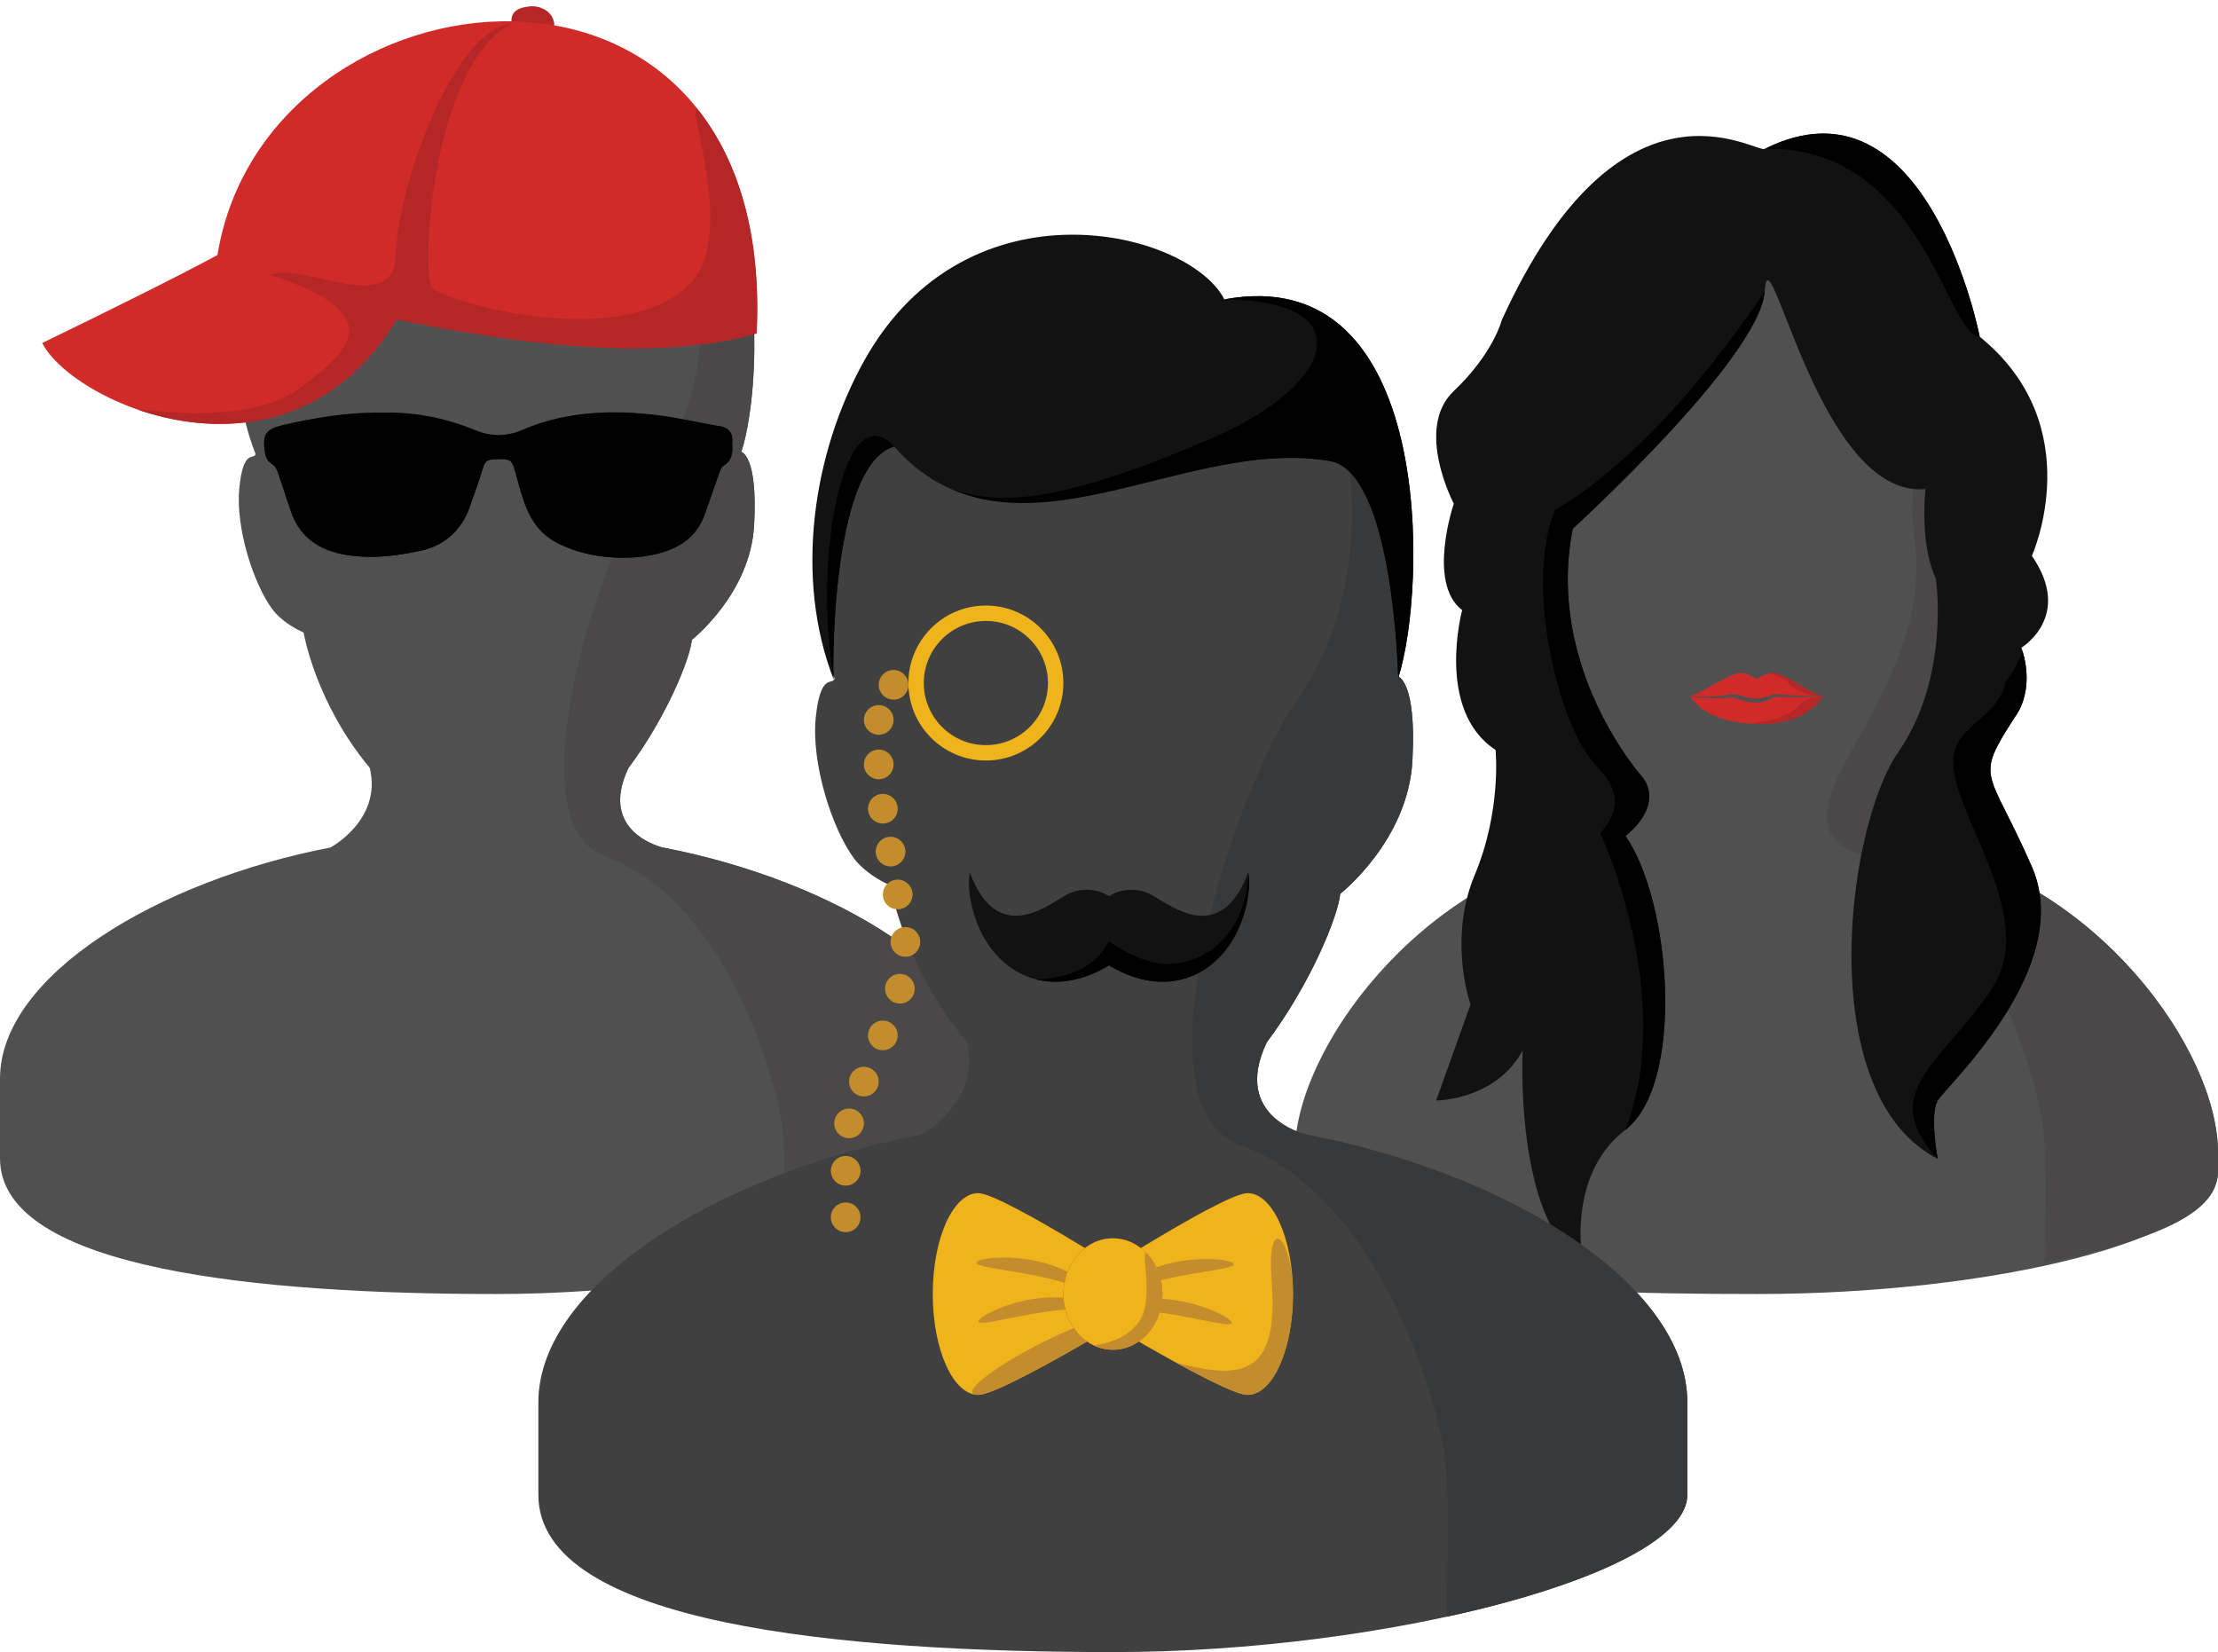 <?xml version="1.0" encoding="utf-8"?>
<!-- Generator: Adobe Illustrator 16.2.0, SVG Export Plug-In . SVG Version: 6.00 Build 0)  -->
<!DOCTYPE svg PUBLIC "-//W3C//DTD SVG 1.1//EN" "http://www.w3.org/Graphics/SVG/1.1/DTD/svg11.dtd">
<svg version="1.1" id="Layer_1" xmlns="http://www.w3.org/2000/svg" xmlns:xlink="http://www.w3.org/1999/xlink" x="0px" y="0px"
	 width="336.335px" height="250.514px" viewBox="0 0 336.335 250.514" enable-background="new 0 0 336.335 250.514"
	 xml:space="preserve">
<g>
	<g>
		<path fill="#505050" d="M291.703,128.518c0,0-9.928-2.225-5.221-12.074c5.801-7.754,9.329-16.549,9.61-19.43
			c0,0,8.936-6.996,9.447-17.504c0.561-10.48-1.945-10.973-1.945-10.973c-17.357-48.988-55.449-45.547-73.664,0.303
			c-0.191,0.99-1.855-0.971-2.465,5.184c-0.578,5.936,2.107,14.443,5.027,18.383c1.266,1.664,3.295,2.879,4.723,3.498
			c0,0,1.74,10.572,10.037,20.539c1.904,7.902-5.979,12.074-5.979,12.074c-26.104,5.002-44.929,30.672-44.929,46.279
			c0,1.154,0,2.836,0,2.836c0,16.941,34.463,18.586,70.121,18.586c35.676,0,69.87-8.219,69.87-18.586c0,0,0-1.682,0-2.836
			C336.335,159.189,317.794,133.52,291.703,128.518z"/>
		<path fill="#4A4848" d="M291.703,128.518c0,0-9.928-2.225-5.221-12.074c5.801-7.754,9.329-16.549,9.61-19.43
			c0,0,8.936-6.996,9.447-17.504c0.561-10.48-1.945-10.973-1.945-10.973c3.738-11.43-16.406-9.924-13.272,13.285
			c3.345,24.773-25.209,42.602-7.421,48c14.436,4.381,23.293,23.426,26.639,39.359c1.016,4.842,0.498,16.723,0.498,22.412
			c18.156-3.945,26.298-7.934,26.298-13.961c0,0,0-1.682,0-2.836C336.335,159.189,317.794,133.52,291.703,128.518z"/>
	</g>
	<g>
		<path fill="#D02B29" d="M262.037,105.359c1.697-0.357,2.438,0.592,4.257,0.564s2.109-0.814,3.556-0.643
			c1.337,0.156,4.867,0.295,6.539,0.354c0.02-0.033,0.039-0.064,0.049-0.082c-1.465,0-5.684-3.5-7.729-3.5
			c-1.167,0-1.942,0.852-2.359,0.852c-0.418,0-1.064-0.885-2.402-0.852c-1.859,0.049-6.271,3.33-7.705,3.5
			c0.02,0.027,0.045,0.064,0.066,0.096C257.762,105.67,260.582,105.666,262.037,105.359z"/>
		<path fill="#D02B29" d="M269.667,105.658c-0.939-0.076-1.533,0.877-3.363,0.877c-2.139,0-3.145-0.955-4.049-0.766
			c-1.088,0.229-4.297,0.045-5.912-0.068c0.752,1.08,3.203,3.988,10.229,4.082c6.847,0.09,9.297-3.328,9.785-4.1
			C274.625,105.713,270.965,105.762,269.667,105.658z"/>
		<path fill="#B42726" d="M272.868,106.938c-2.47,2.846-9.778,2.764-6.296,2.846c6.847,0.156,9.297-3.328,9.785-4.1
			C274.625,105.713,273.721,105.955,272.868,106.938z"/>
		<path fill="#B42726" d="M271.241,103.609c0.902,1.17,3.476,1.967,5.147,2.025c0.02-0.033,0.039-0.064,0.049-0.082
			c-1.465,0-5.684-3.5-7.729-3.5C267.542,102.053,270.352,102.455,271.241,103.609z"/>
	</g>
	<path fill="#121212" d="M222.989,152.318l-5.208,14.557c0,0,9.004,0,13.116-7.594c0,0-1.308,25.668,9.134,32.313
		c0,0-2.67-13.293,6.418-20.252c9.09-6.963,6.998-34.613,0.039-44.572c6.208-5.166,2.5-9,2.5-9s-14.708-16.459-10.494-37.605
		c0,0,28.484-25.949,29.114-36.076c0.607-9.731,7.656,28.491,22.536,30.052c0.598,0.063,1.207,0.073,1.83,0.013
		c0,0-0.945,8.227,1.582,13.607c0,0,2.219,14.875-5.693,26.266c-2.271,3.269-4.307,8.938-5.614,15.585
		c-3.249,16.527-1.969,39.132,11.594,46.126c0,0-1.297-6.645,0-8.861c0.677-1.152,6.32-6.604,10.636-13.704
		c3.256-5.356,5.746-11.649,4.784-17.755c-0.211-1.34-0.577-2.672-1.15-3.982c-6.641-15.189-8.858-12.975-2.528-22.787
		c0,0,3.163-3.797,0.948-10.445c0,0,7.91-4.742,1.58-13.92c0,0,8.861-19.625-7.912-33.229c0,0-7.911-40.82-32.594-28.482
		c-1.42,0.711-21.836-13.605-39.875,25.951c0,0-1.266,5.064-7.279,10.76c-6.013,5.697,0,17.09,0,17.09s-4.113,12.025,1.268,16.139
		c0,0-4.113,15.191,5.064,21.203c0,0,0.947,9.176-3.168,18.982c-0.488,1.164-0.867,2.327-1.159,3.475
		C220.285,144.695,222.989,152.318,222.989,152.318z"/>
	<g>
		<path d="M248.989,117.77c0,0-14.708-16.459-10.494-37.605c0,0,28.423-25.896,29.11-36.043h-0.016
			c-0.433,0.68-15.012,23.461-31.839,33.229c-4.583,11.75,0.633,31.865,5.583,37.917c1.875,2.292,6.161,5.612,1.328,11.112
			c0,0,11.672,24.638,3.789,44.963c9.09-6.963,6.998-34.613,0.039-44.572C252.697,121.604,248.989,117.77,248.989,117.77z"/>
		<path d="M296.25,114.666c-1,8.351,13.495,24.209,5.583,35.601c-7.915,11.394-17.113,15.489-7.988,25.47c0,0-1.297-6.645,0-8.861
			c1.299-2.213,20.918-20.254,14.27-35.441c-6.641-15.189-8.858-12.975-2.528-22.787c0,0,2.971-3.594,1.108-9.896
			c-0.609,1.589-1.44,3.139-2.559,4.593C303.044,108.754,296.821,109.894,296.25,114.666z"/>
		<path d="M300.202,51.053c0,0-7.911-40.82-32.594-28.482C291.499,22.017,295.218,51.053,300.202,51.053z"/>
	</g>
	<g>
		<g>
			<path fill="#505050" d="M100.523,128.518c0,0-9.927-2.225-5.22-12.074c5.801-7.754,9.328-16.549,9.609-19.43
				c0,0,8.938-6.996,9.447-17.504c0.563-10.48-1.945-10.973-1.945-10.973c3.738-11.43,4.959-54.326-22.701-49.205
				c-4.608-8.998-33.506-16.059-46.979,7.916c-6.731,11.955-9.223,28.273-3.982,41.592c-0.193,0.99-1.857-0.971-2.467,5.184
				c-0.576,5.936,2.107,14.443,5.029,18.383c1.264,1.664,3.293,2.879,4.721,3.498c0,0,1.742,10.572,10.039,20.539
				c1.904,7.902-5.979,12.074-5.979,12.074C23.992,133.52,0,147.947,0,163.555c0,1.154,0,12.09,0,12.09
				c0,16.941,39.626,20.574,75.285,20.574c35.675,0,75.039-10.207,75.039-20.574c0,0,0-10.936,0-12.09
				C150.324,147.947,126.617,133.52,100.523,128.518z"/>
			<path fill="#4A4848" d="M100.523,128.518c0,0-9.927-2.225-5.22-12.074c5.801-7.754,9.328-16.549,9.609-19.43
				c0,0,8.938-6.996,9.447-17.504c0.563-10.48-1.945-10.973-1.945-10.973c3.738-11.43,4.959-54.326-22.701-49.205
				c16.381,0.455,23.006,33.426,9.441,52.516c-7.947,11.182-21.648,52.883-7.432,57.975c14.201,5.088,23.289,23.426,26.637,39.359
				c1.017,4.842,0.5,16.723,0.5,22.412c18.156-3.945,31.465-9.92,31.465-15.949c0,0,0-10.936,0-12.09
				C150.324,147.947,126.617,133.52,100.523,128.518z"/>
		</g>
	</g>
	<g>
		<path fill="#B42726" d="M77.564,3.406c0.161,1.715,1.678,2.979,3.394,2.82c1.717-0.158,3.241-0.926,3.083-2.641
			c-0.159-1.717-1.952-2.777-3.666-2.619C78.657,1.125,77.409,1.689,77.564,3.406z"/>
		<path fill="#D02B29" d="M114.73,50.564C117.927-14.73,40.315-6.383,32.974,38.67c-5.467,2.982-17.339,8.871-26.571,13.342
			c4.626,9.168,37.051,23.938,53.77-3.576C73.472,51.129,97.466,55.48,114.73,50.564z"/>
		<path fill="#B42726" d="M114.73,50.564c0.723-14.76-2.684-25.758-8.475-33.418c-3.594-4.754,6.076,18.111-1.633,25.902
			c-10.211,10.322-36.68,2.877-39,0.625c-1.951-1.893-0.125-34,11.971-40.043c-8.574,0.482-17.342,24.42-17.592,35.17
			c-0.218,9.367-14.629,0.748-18.848,2.922c17.344,5.826,12.647,10.99,4.219,17.201c-9.5,7-30.625,1.461-22.486,3.824
			c11.895,3.453,27.359,2.023,37.285-14.313C73.472,51.129,97.466,55.48,114.73,50.564z"/>
	</g>
	<g>
		<path fill="#404040" d="M198.145,172.047c0,0-11.505-2.578-6.049-13.994c6.723-8.986,10.813-19.18,11.136-22.518
			c0,0,10.359-8.109,10.95-20.289c0.65-12.148-2.254-12.719-2.254-12.719c4.332-13.246,5.747-62.963-26.313-57.027
			c-5.34-10.43-38.834-18.611-54.449,9.174c-7.798,13.857-10.688,32.771-4.615,48.207c-0.223,1.146-2.15-1.125-2.859,6.008
			c-0.668,6.879,2.445,16.736,5.828,21.305c1.467,1.93,3.818,3.338,5.474,4.055c0,0,2.019,12.252,11.633,23.805
			c2.208,9.158-6.929,13.994-6.929,13.994c-30.254,5.797-58.061,22.52-58.061,40.609c0,1.336,0,14.012,0,14.012
			c0,19.635,45.929,23.846,87.258,23.846c41.348,0,86.971-11.83,86.971-23.846c0,0,0-12.676,0-14.012
			C255.865,194.566,228.387,177.844,198.145,172.047z"/>
		<path fill="#38393A" d="M198.145,172.047c0,0-11.505-2.578-6.049-13.994c6.723-8.986,10.813-19.18,11.136-22.518
			c0,0,10.359-8.109,10.95-20.289c0.65-12.148-2.254-12.719-2.254-12.719c4.332-13.246,5.747-62.963-26.313-57.027
			c18.988,0.527,26.666,38.742,10.942,60.865c-9.211,12.961-25.091,61.293-8.613,67.195c16.46,5.895,26.995,27.15,30.874,45.617
			c1.18,5.609,0.578,19.381,0.578,25.975c21.042-4.574,36.469-11.498,36.469-18.484c0,0,0-12.676,0-14.012
			C255.865,194.566,228.387,177.844,198.145,172.047z"/>
	</g>
	<g>
		<path fill="#EFB41B" d="M176.26,196.611c0,0-24.107,14.902-27.92,14.902c-3.811,0-6.899-6.848-6.899-15.295
			c0-8.445,3.089-15.293,6.899-15.293C152.152,180.926,176.26,196.611,176.26,196.611z"/>
		<path fill="#C38C2D" d="M176.26,196.611c0,0-24.107,14.902-27.92,14.902c-3.811,0,4.859-6.141,14.986-10.367
			C171.121,197.893,176.26,196.611,176.26,196.611z"/>
		<path fill="#EFB41B" d="M161.248,196.611c0,0,24.104,14.902,27.918,14.902c3.81,0,6.901-6.848,6.901-15.295
			c0-8.445-3.091-15.293-6.901-15.293C185.352,180.926,161.248,196.611,161.248,196.611z"/>
		<path fill="#C38C2D" d="M192.836,194.232c0.98,13.301-3.401,15.488-14.576,12.35c4.955,2.719,9.437,4.932,10.906,4.932
			c3.81,0,6.901-6.848,6.901-15.295C196.067,187.773,192.042,183.475,192.836,194.232z"/>
		<path fill="#C38C2D" d="M187.067,191.691c-0.112-0.598-3.983-1.221-8.653-0.342c-4.674,0.879-8.28,3.383-8.166,3.979
			c0.109,0.598,3.9-0.934,8.571-1.814C183.492,192.635,187.18,192.289,187.067,191.691z"/>
		<path fill="#C38C2D" d="M186.771,200.631c0.105-0.6-3.295-2.551-7.975-3.379c-4.682-0.83-8.941,0.234-9.047,0.834
			c-0.105,0.598,3.981,0.504,8.664,1.334C183.094,200.248,186.666,201.229,186.771,200.631z"/>
		<path fill="#C38C2D" d="M148.085,191.471c0.115-0.598,3.986-1.221,8.657-0.342c4.674,0.881,8.279,3.383,8.167,3.98
			c-0.111,0.596-3.901-0.936-8.575-1.816C151.664,192.414,147.975,192.068,148.085,191.471z"/>
		<path fill="#C38C2D" d="M148.383,200.41c-0.105-0.598,3.295-2.551,7.977-3.381c4.682-0.828,8.939,0.236,9.046,0.836
			c0.105,0.598-3.979,0.504-8.663,1.334C152.061,200.027,148.489,201.01,148.383,200.41z"/>
		<ellipse fill="#D02B29" cx="168.754" cy="196.219" rx="7.506" ry="8.445"/>
		<ellipse fill="#EFB41B" cx="168.754" cy="196.219" rx="7.506" ry="8.445"/>
		<path fill="#C38C2D" d="M176.26,196.219c0,4.664-3.362,8.445-7.508,8.445c-0.904,0-1.771-0.18-2.573-0.51
			c-0.919-0.377,4.19-0.092,6.677-3.943c2.269-3.514-0.177-11.502,1.18-9.99C175.409,191.75,176.26,193.873,176.26,196.219z"/>
	</g>
	<g>
		<path d="M94.668,84.568c-2.855,0-5.213-0.361-7.645-1.174c-3.65-1.219-5.539-2.793-6.96-5.814
			c-0.738-1.568-1.188-3.246-1.622-4.865c-0.119-0.438-0.234-0.873-0.357-1.309c-0.432-1.537-0.723-1.77-2.215-1.783l-0.414-0.002
			c-0.213,0-0.459,0.004-0.7,0.027c-0.941,0.094-1.226,0.34-1.527,1.311c-0.687,2.215-1.313,3.984-2.06,6.068
			c-1.194,3.344-3.805,5.688-7.165,6.428c-3.019,0.666-5.498,0.977-7.799,0.977l0,0c-1.654,0-3.192-0.158-4.696-0.482
			c-3.777-0.816-6.283-3.006-7.448-6.508c-0.214-0.643-0.43-1.285-0.646-1.928c-0.435-1.291-0.867-2.58-1.288-3.877
			c-0.194-0.605-0.478-0.992-0.947-1.285c-0.475-0.297-0.859-0.889-0.962-1.473c-0.541-3.082-0.017-3.846,3.109-4.535
			c3.993-0.881,8.748-1.783,13.729-1.783c0.277,0,0.558,0.004,0.837,0.01c0.291-0.01,0.623-0.016,0.956-0.016
			c4.496,0,8.946,0.9,13.229,2.676c1.165,0.484,2.357,0.729,3.548,0.729c1.168,0,2.315-0.238,3.404-0.707
			c4.262-1.84,8.87-2.732,14.096-2.732c1.91,0,3.878,0.115,6.019,0.357c2.251,0.254,4.501,0.693,6.678,1.123
			c1.096,0.215,2.232,0.439,3.346,0.633c1.792,0.314,1.935,1.605,1.861,2.346c-0.021,0.207-0.01,0.443,0.001,0.695
			c0.007,0.17,0.013,0.338,0.013,0.508c0,1.09-0.422,1.879-1.292,2.406c-0.203,0.121-0.438,0.457-0.563,0.799
			c-0.412,1.113-0.809,2.256-1.187,3.361c-0.4,1.158-0.813,2.357-1.25,3.527c-0.938,2.518-2.863,4.301-5.73,5.299
			C99.21,84.207,96.898,84.568,94.668,84.568z"/>
		<path d="M75.869,69.623l-0.414-0.002c-0.213,0-0.459,0.004-0.7,0.027c-0.941,0.094-1.226,0.34-1.527,1.311
			c-0.687,2.215-1.313,3.984-2.06,6.068c-1.194,3.344-3.805,5.688-7.165,6.428c-3.019,0.666-5.498,0.977-7.799,0.977l0,0
			c-1.654,0-3.192-0.158-4.696-0.482c-3.777-0.816,11.622-0.309,14.854-4.088c1.286-1.502,5.396-10.641,6.049-10.818
			C74.383,68.508,77.361,69.637,75.869,69.623z"/>
		<path d="M94.668,84.568c-2.855,0-5.213-0.361-7.645-1.174c-3.65-1.219,9.276,0.092,13.338-1.283
			c5.034-1.703,7.438-17.83,8.806-17.479c1.792,0.314,1.935,1.605,1.861,2.346c-0.021,0.207-0.01,0.443,0.001,0.695
			c0.007,0.17,0.013,0.338,0.013,0.508c0,1.09-0.422,1.879-1.292,2.406c-0.203,0.121-0.438,0.457-0.563,0.799
			c-0.412,1.113-0.809,2.256-1.187,3.361c-0.4,1.158-0.813,2.357-1.25,3.527c-0.938,2.518-2.863,4.301-5.73,5.299
			C99.21,84.207,96.898,84.568,94.668,84.568z"/>
	</g>
	<rect fill="none" width="336.335" height="250.514"/>
	<path fill="#EFB41B" d="M149.498,91.822c-6.488,0-11.748,5.26-11.748,11.75c0,6.488,5.26,11.748,11.748,11.748
		s11.75-5.26,11.75-11.748C161.248,97.082,155.986,91.822,149.498,91.822z M149.498,112.988c-5.199,0-9.416-4.217-9.416-9.416
		c0-5.201,4.217-9.416,9.416-9.416s9.416,4.215,9.416,9.416C158.914,108.771,154.697,112.988,149.498,112.988z"/>
	<circle fill="#C38C2D" cx="135.5" cy="103.844" r="2.25"/>
	<circle fill="#C38C2D" cx="133.251" cy="109.166" r="2.249"/>
	<circle fill="#C38C2D" cx="133.251" cy="115.916" r="2.249"/>
	<circle fill="#C38C2D" cx="135.042" cy="129.133" r="2.249"/>
	<circle fill="#C38C2D" cx="136.125" cy="135.633" r="2.25"/>
	<circle fill="#C38C2D" cx="137.292" cy="142.832" r="2.249"/>
	<circle fill="#C38C2D" cx="136.458" cy="149.924" r="2.25"/>
	<circle fill="#C38C2D" cx="133.875" cy="157.008" r="2.25"/>
	<circle fill="#C38C2D" cx="131.001" cy="164.008" r="2.249"/>
	<circle fill="#C38C2D" cx="128.752" cy="170.342" r="2.25"/>
	<circle fill="#C38C2D" cx="128.238" cy="177.535" r="2.249"/>
	<circle fill="#C38C2D" cx="128.238" cy="184.588" r="2.249"/>
	<circle fill="#C38C2D" cx="133.875" cy="122.633" r="2.25"/>
	<g>
		<path fill="#121212" d="M201.652,69.909c-22.635-3.893-48.755,17.49-66.057-2.195c-9.962,2.813-9.358,36.606-9.127,35.448
			c-6.097-15.535-3.196-34.577,4.613-48.528c15.646-27.974,49.213-19.735,54.579-9.236c32.127-5.976,30.715,44.078,26.358,57.414
			C212.018,102.812,211.383,71.582,201.652,69.909z"/>
		<path d="M135.595,67.714c-7.543-8.139-12.364,16.375-9.181,35.118C126.207,99.359,126.387,70.313,135.595,67.714z"/>
		<path d="M185.66,45.397c20.823,0.118,16.965,12.821-1.456,20.844c-23.831,10.38-32.733,10.271-39.718,8.015
			c16.846,7.279,38.137-7.619,57.166-4.347c9.731,1.673,10.366,32.902,10.366,32.902C216.375,89.476,217.788,39.422,185.66,45.397z"
			/>
	</g>
	<path fill="#121212" d="M189.277,132.292c-4.127,11.067-11.545,5.185-14.487,3.486c-2.084-1.202-4.667-1.123-6.624,0.111
		c-1.955-1.234-4.537-1.313-6.621-0.111c-2.941,1.698-10.358,7.581-14.487-3.486c-0.521,2.937,0.582,7.172,2.191,9.96
		c3.563,6.171,10.622,8.933,18.637,4.307c0.098-0.058,0.188-0.121,0.28-0.183c0.096,0.062,0.185,0.125,0.283,0.183
		c8.014,4.626,15.074,1.864,18.636-4.307C188.693,139.464,189.799,135.229,189.277,132.292z"/>
	<path d="M189.277,132.292c-0.161,8.704-6.067,14.11-12.63,13.86c-2.404-0.092-5.698-1.375-8.479-3.469
		c-1.489,2.688-4.037,5.541-11.069,5.823c3.168,0.811,6.862,0.316,10.787-1.948c0.098-0.058,0.188-0.121,0.28-0.183
		c0.096,0.062,0.185,0.125,0.283,0.183c8.014,4.626,15.074,1.864,18.636-4.307C188.693,139.464,189.799,135.229,189.277,132.292z"/>
</g>
</svg>
